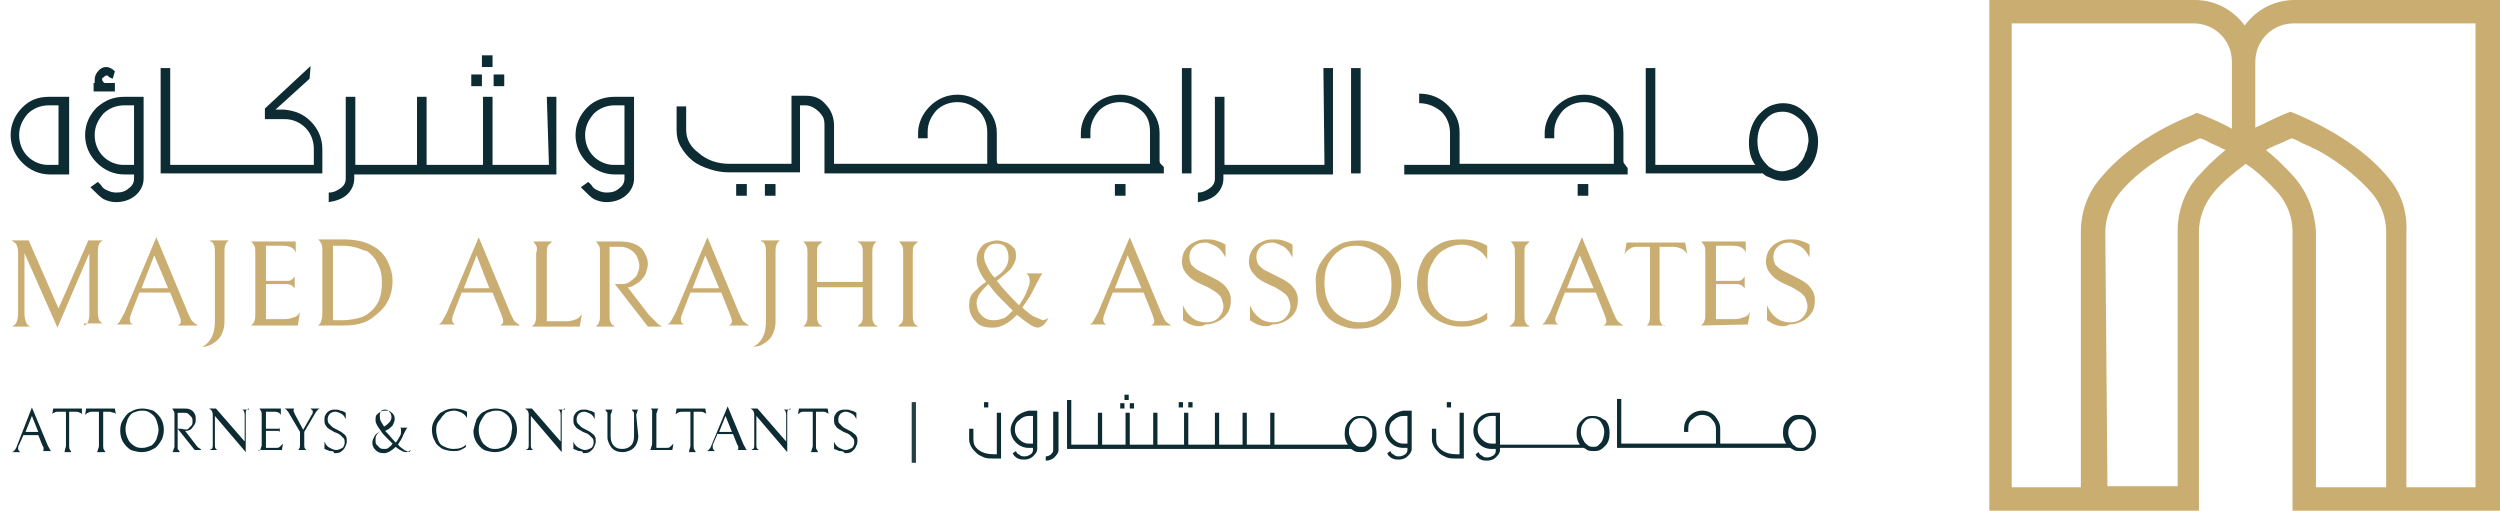 <?xml version="1.0" encoding="utf-8"?>
<!-- Generator: Adobe Illustrator 28.1.0, SVG Export Plug-In . SVG Version: 6.00 Build 0)  -->
<svg version="1.1" id="Layer_1" xmlns="http://www.w3.org/2000/svg" xmlns:xlink="http://www.w3.org/1999/xlink" x="0px" y="0px"
	 viewBox="0 0 235 48" style="enable-background:new 0 0 235 48;" xml:space="preserve">
<style type="text/css">
	.st0{fill:#0D2B32;}
	.st1{opacity:0.9;fill:#0D2B32;enable-background:new    ;}
	.st2{fill:#CAAD71;}
</style>
<g>
	<path class="st0" d="M93.8,42.7h-0.4c-0.5,0-1-0.1-1.4-0.4c-0.4-0.3-0.5-0.6-0.5-1v-1h-0.4v1c0,0.3,0.1,0.5,0.2,0.7
		c0.1,0.2,0.3,0.4,0.5,0.6c0.2,0.2,0.5,0.3,0.7,0.4c0.3,0.1,0.5,0.1,0.8,0.1h0.8v-4.3h-0.4V42.7L93.8,42.7z"/>
	<path class="st0" d="M92.9,37.8h-0.4v0.5h0.4V37.8z"/>
	<path class="st0" d="M95.5,39.2C95.2,39.6,95,40,95,40.4c0,0.5,0.2,0.9,0.5,1.2c0.3,0.3,0.7,0.5,1.2,0.5h0.4v0.2
		c0,0.2-0.1,0.3-0.2,0.4c-0.2,0.1-0.3,0.2-0.6,0.2c-0.1,0-0.3,0-0.4-0.1c-0.1-0.1-0.2-0.1-0.3-0.2l-0.1-0.2l-0.3,0.2l0.1,0.2
		c0.1,0.1,0.3,0.3,0.4,0.3c0.2,0.1,0.4,0.1,0.6,0.1c0.3,0,0.6-0.1,0.8-0.3c0.2-0.2,0.4-0.4,0.4-0.7v-3.6h-0.8
		C96.2,38.7,95.8,38.9,95.5,39.2L95.5,39.2z M97.1,41.7h-0.4c-0.3,0-0.6-0.1-0.9-0.4c-0.3-0.3-0.4-0.6-0.4-0.9
		c0-0.4,0.1-0.7,0.4-0.9c0.3-0.3,0.6-0.4,0.9-0.4h0.4L97.1,41.7L97.1,41.7z"/>
	<path class="st0" d="M99,42.3c0,0.2-0.1,0.3-0.2,0.4c-0.1,0.1-0.3,0.2-0.5,0.2v0.4c0.3,0,0.6-0.1,0.8-0.3c0.2-0.2,0.4-0.4,0.4-0.7
		v-3.6H99V42.3L99,42.3z"/>
	<path class="st0" d="M106.1,37.1h-0.4v0.5h0.4V37.1z"/>
	<path class="st0" d="M106.6,37.9h-0.4v0.5h0.4V37.9z"/>
	<path class="st0" d="M105.7,37.9h-0.4v0.5h0.4V37.9z"/>
	<path class="st0" d="M111.2,37.8h-0.4v0.5h0.4V37.8z"/>
	<path class="st0" d="M112.1,37.8h-0.4v0.5h0.4V37.8z"/>
	<path class="st0" d="M128.5,39.2c-0.2-0.1-0.4-0.1-0.6-0.1c-0.2,0-0.4,0-0.6,0.1c-0.2,0.1-0.3,0.2-0.5,0.4
		c-0.3,0.3-0.4,0.7-0.4,1.2c0,0.4,0.1,0.7,0.3,1h-6.9v-3h-0.4v3h-2.2v-3h-0.4v3h-2.2v-3h-0.4v3h-2.5v-3h-0.4v3h-2.5v-3h-0.4v3h-2.2
		v-3h-0.4v3h-2.2v-3h-0.4v3h-2.5v-4.2h-0.4v4.6H127c0.1,0.1,0.2,0.1,0.3,0.2c0.2,0.1,0.4,0.1,0.6,0.1s0.4,0,0.6-0.1
		c0.2-0.1,0.3-0.2,0.5-0.4c0.3-0.3,0.4-0.7,0.4-1.2c0-0.5-0.1-0.9-0.4-1.2C128.8,39.4,128.7,39.3,128.5,39.2L128.5,39.2z
		 M128.9,41.2c-0.1,0.2-0.1,0.3-0.2,0.4c-0.1,0.1-0.2,0.2-0.3,0.3c-0.1,0.1-0.3,0.1-0.4,0.1c-0.2,0-0.3,0-0.5-0.1l-0.1-0.1
		c-0.2-0.1-0.3-0.3-0.4-0.5c-0.1-0.2-0.2-0.4-0.2-0.7c0-0.4,0.1-0.7,0.3-0.9c0.2-0.3,0.5-0.4,0.8-0.4c0.3,0,0.6,0.1,0.8,0.4
		c0.2,0.3,0.3,0.6,0.3,0.9C129,40.9,129,41.1,128.9,41.2L128.9,41.2z"/>
	<path class="st0" d="M130.7,39.2c-0.3,0.3-0.5,0.7-0.5,1.2c0,0.5,0.2,0.9,0.5,1.2c0.3,0.3,0.7,0.5,1.2,0.5h0.4v0.2
		c0,0.2-0.1,0.3-0.2,0.4c-0.2,0.1-0.3,0.2-0.6,0.2c-0.1,0-0.3,0-0.4-0.1c-0.1-0.1-0.2-0.1-0.3-0.2l-0.1-0.2l-0.3,0.2l0.1,0.2
		c0.1,0.1,0.3,0.3,0.4,0.3c0.2,0.1,0.4,0.1,0.6,0.1c0.3,0,0.6-0.1,0.8-0.3c0.2-0.2,0.4-0.4,0.4-0.7v-3.6h-0.8
		C131.4,38.7,131,38.9,130.7,39.2L130.7,39.2z M132.3,41.7h-0.4c-0.3,0-0.6-0.1-0.9-0.4c-0.3-0.3-0.4-0.6-0.4-0.9
		c0-0.4,0.1-0.7,0.4-0.9c0.3-0.3,0.6-0.4,0.9-0.4h0.4L132.3,41.7L132.3,41.7z"/>
	<path class="st0" d="M137.3,42.7h-0.4c-0.5,0-1-0.1-1.4-0.4c-0.4-0.3-0.5-0.6-0.5-1v-1h-0.4v1c0,0.3,0.1,0.5,0.2,0.7
		c0.1,0.2,0.3,0.4,0.5,0.6c0.2,0.2,0.5,0.3,0.7,0.4c0.3,0.1,0.5,0.1,0.8,0.1h0.8v-4.3h-0.4V42.7L137.3,42.7z"/>
	<path class="st0" d="M136.4,37.8h-0.4v0.5h0.4V37.8z"/>
	<path class="st0" d="M150.3,39.2c-0.2-0.1-0.4-0.1-0.6-0.1c-0.2,0-0.4,0-0.6,0.1c-0.2,0.1-0.3,0.2-0.5,0.4
		c-0.3,0.3-0.4,0.7-0.4,1.2c0,0.4,0.1,0.7,0.3,1H141v-3h-0.8c-0.5,0-0.9,0.2-1.2,0.5c-0.3,0.3-0.5,0.7-0.5,1.2
		c0,0.5,0.2,0.9,0.5,1.2c0.3,0.3,0.7,0.5,1.2,0.5h0.4v0.2c0,0.2-0.1,0.3-0.2,0.4c-0.2,0.1-0.3,0.2-0.6,0.2c-0.1,0-0.3,0-0.4-0.1
		c-0.1-0.1-0.2-0.1-0.3-0.2l-0.1-0.2l-0.3,0.2l0.1,0.2c0.1,0.1,0.3,0.3,0.4,0.3c0.2,0.1,0.4,0.1,0.6,0.1c0.3,0,0.6-0.1,0.8-0.3
		c0.2-0.2,0.4-0.4,0.4-0.7v-0.2h7.9c0.1,0.1,0.2,0.1,0.3,0.2c0.2,0.1,0.4,0.1,0.6,0.1s0.4,0,0.6-0.1c0.2-0.1,0.3-0.2,0.5-0.4
		c0.3-0.3,0.4-0.7,0.4-1.2c0-0.5-0.1-0.9-0.4-1.2C150.6,39.4,150.5,39.2,150.3,39.2L150.3,39.2z M140.6,41.7h-0.4
		c-0.3,0-0.6-0.1-0.9-0.4c-0.3-0.3-0.4-0.6-0.4-0.9c0-0.4,0.1-0.7,0.4-0.9c0.3-0.3,0.6-0.4,0.9-0.4h0.4L140.6,41.7L140.6,41.7z
		 M150.7,41.2c-0.1,0.2-0.1,0.3-0.2,0.4c-0.1,0.1-0.2,0.2-0.3,0.3c-0.1,0.1-0.3,0.1-0.4,0.1c-0.2,0-0.3,0-0.5-0.1l-0.1-0.1
		c-0.2-0.1-0.3-0.3-0.4-0.5c-0.1-0.2-0.2-0.4-0.2-0.7c0-0.4,0.1-0.7,0.3-0.9c0.2-0.3,0.5-0.4,0.8-0.4s0.6,0.1,0.8,0.4
		c0.2,0.3,0.3,0.6,0.3,0.9C150.8,40.9,150.7,41.1,150.7,41.2L150.7,41.2z"/>
	<path class="st0" d="M170.2,39.5c-0.1-0.2-0.3-0.3-0.5-0.4c-0.2-0.1-0.4-0.1-0.6-0.1s-0.4,0-0.6,0.1c-0.2,0.1-0.3,0.2-0.5,0.4
		c-0.3,0.3-0.4,0.7-0.4,1.2c0,0.4,0.1,0.7,0.3,1h-6.1c0,0-0.1,0-0.1,0c0,0,0-0.1,0-0.2v-1.2c0-0.5-0.2-0.8-0.5-1.2
		c-0.3-0.3-0.7-0.5-1.2-0.5s-0.9,0.2-1.2,0.5c-0.3,0.3-0.5,0.7-0.5,1.2v0.3h0.4v-0.3c0-0.4,0.1-0.7,0.4-0.9c0.3-0.3,0.6-0.4,0.9-0.4
		c0.3,0,0.7,0.1,0.9,0.4c0.3,0.3,0.4,0.6,0.4,0.9v1.2c0,0.1,0,0.2,0,0.2h-8.9v-4.2H152v4.6h16.3c0.1,0.1,0.2,0.1,0.3,0.2
		c0.2,0.1,0.4,0.1,0.6,0.1s0.4,0,0.6-0.1c0.2-0.1,0.3-0.2,0.5-0.4c0.3-0.3,0.4-0.7,0.4-1.2S170.5,39.9,170.2,39.5L170.2,39.5z
		 M170.2,41.3c-0.1,0.2-0.1,0.3-0.2,0.4c-0.1,0.1-0.2,0.2-0.3,0.3c-0.1,0.1-0.3,0.1-0.4,0.1c-0.2,0-0.3,0-0.5-0.1l-0.1-0.1
		c-0.2-0.1-0.3-0.3-0.4-0.5c-0.1-0.2-0.2-0.4-0.2-0.7c0-0.4,0.1-0.7,0.3-0.9c0.2-0.3,0.5-0.4,0.8-0.4c0.3,0,0.6,0.1,0.8,0.4
		c0.2,0.3,0.3,0.6,0.3,0.9C170.3,40.9,170.2,41.1,170.2,41.3L170.2,41.3z"/>
	<path class="st0" d="M2.2,40.9l-0.4,0.9c-0.1,0.1-0.1,0.3-0.1,0.4c0,0.1,0.1,0.2,0.2,0.3H1.1c0,0,0.1,0,0.2-0.1
		c0.1-0.1,0.2-0.2,0.3-0.5L3,38.3l1.5,3.6c0.1,0.2,0.2,0.3,0.2,0.4c0.1,0.1,0.1,0.1,0.2,0.1H4c0.1,0,0.1-0.1,0.1-0.2
		c0-0.1,0-0.2-0.1-0.3l-0.4-1H2.2L2.2,40.9z M3.6,40.6l-0.6-1.5l-0.6,1.5H3.6L3.6,40.6z"/>
	<path class="st0" d="M5.1,38.8C5,38.8,4.9,38.9,4.9,39L5,38.4h2.7L7.7,39c0-0.1-0.1-0.2-0.2-0.2c-0.1-0.1-0.3-0.1-0.4-0.1H6.5v3.2
		c0,0.2,0,0.3,0.1,0.4c0,0.1,0.1,0.1,0.1,0.2c0,0,0.1,0,0.1,0H5.9c0,0,0,0,0.1,0s0.1-0.1,0.1-0.2c0-0.1,0.1-0.2,0.1-0.4v-3.2H5.5
		C5.4,38.7,5.2,38.7,5.1,38.8L5.1,38.8z"/>
	<path class="st0" d="M8.3,38.8C8.2,38.8,8.1,38.9,8,39l0.1-0.6h2.7l0.1,0.6c0-0.1-0.1-0.2-0.2-0.2s-0.3-0.1-0.4-0.1H9.7v3.2
		c0,0.2,0,0.3,0.1,0.4c0,0.1,0.1,0.1,0.1,0.2c0,0,0.1,0,0.1,0H9c0,0,0,0,0.1,0c0,0,0.1-0.1,0.1-0.2c0-0.1,0.1-0.2,0.1-0.4v-3.2H8.7
		C8.5,38.7,8.4,38.7,8.3,38.8L8.3,38.8z"/>
	<path class="st0" d="M11.6,39.4c0.2-0.3,0.4-0.6,0.7-0.7c0.3-0.2,0.7-0.3,1.1-0.3c0.3,0,0.7,0.1,1,0.2c0.3,0.2,0.5,0.4,0.7,0.7
		c0.2,0.3,0.3,0.7,0.3,1.1c0,0.4-0.1,0.8-0.3,1.1c-0.2,0.3-0.4,0.6-0.7,0.7c-0.3,0.2-0.7,0.3-1.1,0.3c-0.3,0-0.7-0.1-1-0.2
		c-0.3-0.2-0.5-0.4-0.7-0.7c-0.2-0.3-0.3-0.7-0.3-1.1C11.3,40,11.4,39.7,11.6,39.4z M14.7,39.5c-0.1-0.3-0.3-0.5-0.6-0.7
		c-0.3-0.2-0.5-0.2-0.8-0.2c-0.3,0-0.5,0.1-0.8,0.2c-0.2,0.1-0.4,0.4-0.5,0.6c-0.1,0.3-0.2,0.6-0.2,0.9c0,0.4,0.1,0.7,0.2,0.9
		c0.1,0.3,0.3,0.5,0.6,0.7c0.3,0.2,0.5,0.2,0.8,0.2c0.3,0,0.5-0.1,0.8-0.2c0.2-0.1,0.4-0.4,0.5-0.6c0.1-0.3,0.2-0.6,0.2-0.9
		C14.9,40.1,14.8,39.8,14.7,39.5z"/>
	<path class="st0" d="M17.7,40.3c0.1-0.1,0.2-0.2,0.3-0.3c0.1-0.1,0.1-0.3,0.1-0.4s0-0.3-0.1-0.4c-0.1-0.1-0.2-0.2-0.3-0.3
		c-0.1-0.1-0.3-0.1-0.5-0.1h-0.5v3.2c0,0.2,0,0.3,0.1,0.3c0,0.1,0.1,0.1,0.1,0.2c0,0,0.1,0,0.1,0h-0.9c0,0,0,0,0.1,0
		c0,0,0.1-0.1,0.1-0.2c0-0.1,0.1-0.2,0.1-0.3V39c0-0.2,0-0.3-0.1-0.4c0-0.1-0.1-0.1-0.1-0.2c0,0-0.1,0-0.1,0h1.1
		c0.3,0,0.5,0,0.7,0.1c0.2,0.1,0.3,0.2,0.4,0.4c0.1,0.2,0.1,0.3,0.1,0.5c0,0.2,0,0.3-0.1,0.5c-0.1,0.1-0.2,0.3-0.3,0.4
		c-0.1,0.1-0.3,0.2-0.5,0.2l-0.1,0l1,1.3c0.1,0.1,0.2,0.3,0.3,0.3c0.1,0.1,0.2,0.1,0.2,0.2c0,0,0.1,0,0.1,0h-0.7l-1.6-2h0.3
		C17.5,40.4,17.6,40.4,17.7,40.3L17.7,40.3z"/>
	<path class="st0" d="M23.4,38.4c-0.1,0-0.1,0.1-0.2,0.1c-0.1,0.1-0.1,0.2-0.1,0.4v3.6l-2.9-3.4v2.7c0,0.2,0,0.3,0.1,0.4
		s0.1,0.1,0.2,0.1h-0.8c0.1,0,0.1-0.1,0.2-0.1c0.1-0.1,0.1-0.2,0.1-0.4V39c0-0.1,0-0.2-0.1-0.4c-0.1-0.1-0.2-0.2-0.3-0.2h0.7
		l2.7,3.1V39c0-0.3-0.1-0.5-0.3-0.5H23.4z"/>
	<path class="st0" d="M24.3,42.4C24.3,42.4,24.3,42.4,24.3,42.4c0.1-0.1,0.2-0.1,0.2-0.2c0-0.1,0.1-0.2,0.1-0.4V39
		c0-0.2,0-0.3-0.1-0.4c0-0.1-0.1-0.1-0.1-0.2c0,0-0.1,0-0.1,0h2.1V39c-0.1-0.2-0.3-0.3-0.6-0.3h-0.8v1.6h1c0.1,0,0.1,0,0.2,0
		c0.1,0,0.1-0.1,0.1-0.1c0,0,0,0,0-0.1v0.6c0,0,0,0,0-0.1c0,0-0.1-0.1-0.1-0.1c-0.1,0-0.1,0-0.2,0h-1v1.6h0.9c0.2,0,0.3,0,0.4-0.1
		c0.1-0.1,0.2-0.2,0.3-0.3l-0.1,0.6H24.3L24.3,42.4z"/>
	<path class="st0" d="M30.1,38.4c0,0-0.1,0-0.2,0.1c-0.1,0.1-0.2,0.2-0.3,0.4l-1,1.7v1.2c0,0.2,0,0.3,0.1,0.4
		c0.1,0.1,0.1,0.1,0.1,0.1H28c0,0,0.1,0,0.1-0.1c0.1-0.1,0.1-0.2,0.1-0.4v-1.2l-1-1.7c-0.1-0.2-0.2-0.3-0.3-0.4
		c-0.1-0.1-0.2-0.1-0.2-0.1h1c-0.1,0-0.1,0.1-0.1,0.2c0,0,0,0.1,0,0.1c0,0,0.1,0.1,0.1,0.2l0.8,1.5l0.8-1.4c0.1-0.1,0.1-0.2,0.1-0.3
		c0-0.1,0-0.1-0.1-0.2c0,0-0.1,0-0.1-0.1H30.1L30.1,38.4z"/>
	<path class="st0" d="M31,42.4c-0.2-0.1-0.3-0.1-0.5-0.2v-0.7c0.1,0.3,0.3,0.5,0.5,0.6c0.2,0.1,0.4,0.2,0.6,0.2
		c0.2,0,0.4-0.1,0.6-0.2c0.1-0.1,0.2-0.3,0.2-0.5c0-0.1,0-0.3-0.1-0.4s-0.2-0.2-0.3-0.3c-0.1-0.1-0.3-0.2-0.6-0.3
		c-0.3-0.2-0.6-0.3-0.7-0.5c-0.2-0.2-0.2-0.4-0.2-0.6c0-0.2,0-0.4,0.1-0.5c0.1-0.2,0.2-0.3,0.4-0.4c0.2-0.1,0.3-0.1,0.5-0.1
		c0.2,0,0.3,0,0.5,0.1c0.2,0,0.3,0.1,0.5,0.2v0.6c-0.1-0.2-0.2-0.4-0.4-0.5c-0.2-0.1-0.4-0.2-0.6-0.2c-0.2,0-0.4,0.1-0.5,0.2
		c-0.1,0.1-0.2,0.3-0.2,0.5c0,0.1,0,0.3,0.1,0.4c0.1,0.1,0.2,0.2,0.3,0.3c0.1,0.1,0.3,0.2,0.5,0.3c0.2,0.1,0.4,0.2,0.5,0.3
		c0.1,0.1,0.3,0.2,0.3,0.3c0.1,0.1,0.1,0.3,0.1,0.5c0,0.2-0.1,0.4-0.2,0.6c-0.1,0.2-0.3,0.3-0.4,0.4c-0.2,0.1-0.4,0.1-0.6,0.1
		C31.4,42.4,31.2,42.4,31,42.4L31,42.4z"/>
	<path class="st0" d="M38.2,42.5c-0.1,0-0.2,0-0.4-0.1c-0.2-0.1-0.4-0.2-0.6-0.4c-0.4,0.4-0.8,0.6-1.1,0.6c-0.4,0-0.6-0.1-0.8-0.3
		c-0.2-0.2-0.3-0.4-0.3-0.7c0-0.2,0.1-0.4,0.2-0.6c0.1-0.2,0.3-0.3,0.6-0.5c-0.3-0.4-0.5-0.7-0.5-1c0-0.2,0-0.4,0.1-0.5
		c0.1-0.1,0.2-0.2,0.4-0.3c0.1-0.1,0.3-0.1,0.5-0.1c0.2,0,0.3,0,0.4,0.1c0.1,0.1,0.2,0.1,0.3,0.3c0.1,0.1,0.1,0.3,0.1,0.4
		c0,0.2-0.1,0.4-0.2,0.6c-0.2,0.2-0.4,0.4-0.7,0.5c0.4,0.4,0.7,0.8,1,1.1c0.2-0.2,0.3-0.5,0.4-0.6c0.1-0.2,0.1-0.3,0.1-0.5
		c0-0.1,0-0.3-0.1-0.3h0.7c-0.1,0.1-0.2,0.3-0.4,0.7c-0.1,0.3-0.3,0.6-0.5,0.9c0,0,0.1,0,0.1,0.1c0.2,0.2,0.4,0.3,0.5,0.4
		c0.1,0.1,0.3,0.1,0.4,0.1c0,0,0.1,0,0.2-0.1c0,0.1-0.1,0.1-0.1,0.2C38.4,42.4,38.3,42.4,38.2,42.5L38.2,42.5z M35.4,40.9
		c-0.1,0.1-0.1,0.3-0.1,0.5c0,0.1,0,0.3,0.1,0.4c0.1,0.1,0.2,0.2,0.3,0.3c0.1,0.1,0.3,0.1,0.4,0.1c0.2,0,0.3,0,0.4-0.1
		c0.1-0.1,0.3-0.2,0.4-0.4c-0.2-0.2-0.4-0.4-0.6-0.6c-0.2-0.2-0.4-0.4-0.5-0.6C35.7,40.6,35.5,40.7,35.4,40.9L35.4,40.9z M35.8,38.7
		c-0.1,0.1-0.1,0.3-0.1,0.4c0,0.1,0,0.3,0.1,0.5c0.1,0.2,0.2,0.3,0.3,0.5c0.2-0.1,0.4-0.3,0.5-0.4c0.1-0.1,0.2-0.3,0.2-0.5
		c0-0.2-0.1-0.4-0.2-0.5c-0.1-0.1-0.2-0.2-0.4-0.2C36,38.5,35.8,38.6,35.8,38.7L35.8,38.7z"/>
	<path class="st0" d="M43.3,42.3c-0.2,0.1-0.5,0.1-0.7,0.1c-0.4,0-0.7-0.1-1-0.2c-0.3-0.2-0.6-0.4-0.7-0.7c-0.2-0.3-0.3-0.7-0.3-1.1
		c0-0.4,0.1-0.7,0.3-1c0.2-0.3,0.4-0.6,0.7-0.7c0.3-0.2,0.7-0.3,1.1-0.3c0.4,0,0.8,0.1,1.2,0.3v0.6c-0.1-0.2-0.3-0.4-0.5-0.5
		c-0.2-0.1-0.5-0.2-0.7-0.2c-0.3,0-0.6,0.1-0.8,0.2c-0.2,0.2-0.4,0.4-0.5,0.6C41.1,39.7,41,40,41,40.4c0,0.4,0.1,0.7,0.2,1
		c0.1,0.3,0.3,0.5,0.6,0.6c0.2,0.1,0.5,0.2,0.8,0.2c0.5,0,0.9-0.1,1.2-0.4V42C43.7,42.1,43.5,42.2,43.3,42.3z"/>
	<path class="st0" d="M44.8,39.4c0.2-0.3,0.4-0.6,0.7-0.7c0.3-0.2,0.7-0.3,1.1-0.3c0.3,0,0.7,0.1,1,0.2c0.3,0.2,0.5,0.4,0.7,0.7
		c0.2,0.3,0.3,0.7,0.3,1.1c0,0.4-0.1,0.8-0.3,1.1c-0.2,0.3-0.4,0.6-0.7,0.7c-0.3,0.2-0.7,0.3-1.1,0.3c-0.3,0-0.7-0.1-1-0.2
		c-0.3-0.2-0.5-0.4-0.7-0.7c-0.2-0.3-0.3-0.7-0.3-1.1C44.6,40,44.7,39.7,44.8,39.4z M48,39.5c-0.1-0.3-0.3-0.5-0.6-0.7
		c-0.3-0.2-0.5-0.2-0.8-0.2c-0.3,0-0.5,0.1-0.8,0.2c-0.2,0.1-0.4,0.4-0.5,0.6C45.1,39.7,45,40,45,40.4c0,0.4,0.1,0.7,0.2,0.9
		c0.1,0.3,0.3,0.5,0.6,0.7c0.3,0.2,0.5,0.2,0.8,0.2c0.3,0,0.5-0.1,0.8-0.2c0.2-0.1,0.4-0.4,0.5-0.6c0.1-0.3,0.2-0.6,0.2-0.9
		C48.2,40.1,48.1,39.8,48,39.5z"/>
	<path class="st0" d="M53.1,38.4c-0.1,0-0.1,0.1-0.2,0.1c-0.1,0.1-0.1,0.2-0.1,0.4v3.6l-2.9-3.4v2.7c0,0.2,0,0.3,0.1,0.4
		c0.1,0.1,0.1,0.1,0.2,0.1h-0.8c0.1,0,0.1-0.1,0.2-0.1c0.1-0.1,0.1-0.2,0.1-0.4V39c0-0.1,0-0.2-0.1-0.4c-0.1-0.1-0.2-0.2-0.3-0.2
		h0.7l2.7,3.1V39c0-0.3-0.1-0.5-0.3-0.5H53.1z"/>
	<path class="st0" d="M54.4,42.4c-0.2-0.1-0.3-0.1-0.5-0.2v-0.7c0.1,0.3,0.3,0.5,0.5,0.6c0.2,0.1,0.4,0.2,0.6,0.2
		c0.2,0,0.4-0.1,0.6-0.2c0.1-0.1,0.2-0.3,0.2-0.5c0-0.1,0-0.3-0.1-0.4c-0.1-0.1-0.2-0.2-0.3-0.3c-0.1-0.1-0.3-0.2-0.6-0.3
		c-0.3-0.2-0.6-0.3-0.7-0.5c-0.2-0.2-0.2-0.4-0.2-0.6c0-0.2,0-0.4,0.1-0.5c0.1-0.2,0.2-0.3,0.4-0.4c0.2-0.1,0.3-0.1,0.5-0.1
		c0.2,0,0.3,0,0.5,0.1c0.2,0,0.3,0.1,0.5,0.2v0.6c-0.1-0.2-0.2-0.4-0.4-0.5c-0.2-0.1-0.4-0.2-0.6-0.2c-0.2,0-0.4,0.1-0.5,0.2
		c-0.1,0.1-0.2,0.3-0.2,0.5c0,0.1,0,0.3,0.1,0.4c0.1,0.1,0.2,0.2,0.3,0.3c0.1,0.1,0.3,0.2,0.5,0.3c0.2,0.1,0.4,0.2,0.5,0.3
		c0.1,0.1,0.3,0.2,0.3,0.3c0.1,0.1,0.1,0.3,0.1,0.5c0,0.2-0.1,0.4-0.2,0.6c-0.1,0.2-0.3,0.3-0.4,0.4c-0.2,0.1-0.4,0.1-0.6,0.1
		C54.8,42.4,54.6,42.4,54.4,42.4L54.4,42.4z"/>
	<path class="st0" d="M60,41c0,0.3-0.1,0.6-0.2,0.8c-0.1,0.2-0.3,0.4-0.5,0.5c-0.2,0.1-0.5,0.2-0.7,0.2c-0.5,0-0.8-0.1-1.1-0.4
		c-0.2-0.3-0.4-0.6-0.4-1V39c0-0.2,0-0.3-0.1-0.3c0-0.1-0.1-0.1-0.1-0.2c0,0-0.1,0-0.1,0h0.9c0,0,0,0-0.1,0c0,0-0.1,0.1-0.1,0.2
		c0,0.1-0.1,0.2-0.1,0.3V41c0,0.4,0.1,0.7,0.3,0.9c0.2,0.2,0.4,0.3,0.8,0.3c0.3,0,0.6-0.1,0.8-0.3c0.2-0.2,0.3-0.5,0.3-0.9V39
		c0-0.2,0-0.3-0.1-0.3c0-0.1-0.1-0.1-0.1-0.2c0,0-0.1,0-0.1,0h0.8c0,0,0,0-0.1,0c0,0-0.1,0.1-0.1,0.2c0,0.1-0.1,0.2-0.1,0.3L60,41
		L60,41z"/>
	<path class="st0" d="M61.3,38.6c0-0.1-0.1-0.1-0.1-0.2c0,0-0.1,0-0.1,0H62c0,0,0,0-0.1,0c0,0-0.1,0.1-0.1,0.2
		c0,0.1-0.1,0.2-0.1,0.3v3.2h0.9c0.2,0,0.3,0,0.4-0.1c0.1-0.1,0.2-0.2,0.3-0.3l-0.1,0.6h-2.2c0,0,0,0,0.1,0c0,0,0.1-0.1,0.1-0.2
		c0-0.1,0.1-0.2,0.1-0.4V39C61.3,38.8,61.3,38.7,61.3,38.6L61.3,38.6z"/>
	<path class="st0" d="M63.7,38.8c-0.1,0.1-0.2,0.1-0.2,0.2l0.1-0.6h2.7l0.1,0.6c0-0.1-0.1-0.2-0.2-0.2c-0.1-0.1-0.3-0.1-0.4-0.1
		h-0.6v3.2c0,0.2,0,0.3,0.1,0.4c0,0.1,0.1,0.1,0.1,0.2c0,0,0.1,0,0.1,0h-0.9c0,0,0,0,0.1,0s0.1-0.1,0.1-0.2c0-0.1,0.1-0.2,0.1-0.4
		v-3.2h-0.6C64,38.7,63.9,38.7,63.7,38.8L63.7,38.8z"/>
	<path class="st0" d="M67.4,40.9l-0.4,0.9C67,41.9,67,42,67,42.1c0,0.1,0.1,0.2,0.2,0.3h-0.8c0,0,0.1,0,0.2-0.1
		c0.1-0.1,0.2-0.2,0.3-0.5l1.5-3.6l1.5,3.6c0.1,0.2,0.2,0.3,0.2,0.4c0.1,0.1,0.1,0.1,0.2,0.1h-1c0.1,0,0.1-0.1,0.1-0.2
		c0-0.1,0-0.2-0.1-0.3l-0.4-1H67.4L67.4,40.9z M68.8,40.6l-0.6-1.5l-0.6,1.5H68.8L68.8,40.6z"/>
	<path class="st0" d="M74.3,38.4c-0.1,0-0.1,0.1-0.2,0.1c-0.1,0.1-0.1,0.2-0.1,0.4v3.6l-2.9-3.4v2.7c0,0.2,0,0.3,0.1,0.4
		c0.1,0.1,0.1,0.1,0.2,0.1h-0.8c0.1,0,0.1-0.1,0.2-0.1c0.1-0.1,0.1-0.2,0.1-0.4V39c0-0.1,0-0.2-0.1-0.4c-0.1-0.1-0.2-0.2-0.3-0.2
		h0.7l2.7,3.1V39c0-0.3-0.1-0.5-0.3-0.5H74.3z"/>
	<path class="st0" d="M75.2,38.8c-0.1,0.1-0.2,0.1-0.2,0.2l0.1-0.6h2.7l0.1,0.6c0-0.1-0.1-0.2-0.2-0.2c-0.1-0.1-0.3-0.1-0.4-0.1
		h-0.6v3.2c0,0.2,0,0.3,0.1,0.4c0,0.1,0.1,0.1,0.1,0.2c0,0,0.1,0,0.1,0h-0.9c0,0,0,0,0.1,0c0,0,0.1-0.1,0.1-0.2
		c0-0.1,0.1-0.2,0.1-0.4v-3.2h-0.6C75.4,38.7,75.3,38.7,75.2,38.8L75.2,38.8z"/>
	<path class="st0" d="M78.9,42.4c-0.2-0.1-0.3-0.1-0.5-0.2v-0.7c0.1,0.3,0.3,0.5,0.5,0.6c0.2,0.1,0.4,0.2,0.6,0.2
		c0.2,0,0.4-0.1,0.6-0.2c0.1-0.1,0.2-0.3,0.2-0.5c0-0.1,0-0.3-0.1-0.4c-0.1-0.1-0.2-0.2-0.3-0.3c-0.1-0.1-0.3-0.2-0.6-0.3
		c-0.3-0.2-0.6-0.3-0.7-0.5c-0.2-0.2-0.2-0.4-0.2-0.6c0-0.2,0-0.4,0.1-0.5c0.1-0.2,0.2-0.3,0.4-0.4c0.2-0.1,0.4-0.1,0.6-0.1
		c0.2,0,0.3,0,0.5,0.1c0.2,0,0.3,0.1,0.5,0.2v0.6c-0.1-0.2-0.2-0.4-0.4-0.5c-0.2-0.1-0.4-0.2-0.6-0.2c-0.2,0-0.4,0.1-0.5,0.2
		c-0.1,0.1-0.2,0.3-0.2,0.5c0,0.1,0,0.3,0.1,0.4c0.1,0.1,0.2,0.2,0.3,0.3c0.1,0.1,0.3,0.2,0.5,0.3c0.2,0.1,0.4,0.2,0.5,0.3
		c0.1,0.1,0.3,0.2,0.3,0.3c0.1,0.1,0.1,0.3,0.1,0.5c0,0.2-0.1,0.4-0.2,0.6c-0.1,0.2-0.3,0.3-0.4,0.4c-0.2,0.1-0.4,0.1-0.6,0.1
		C79.3,42.4,79.1,42.4,78.9,42.4L78.9,42.4z"/>
	<path class="st1" d="M86.1,43.5v-5.7h-0.4v5.7H86.1z"/>
	<path class="st2" d="M7.9,30.6c0.1,0,0.2-0.1,0.3-0.2c0.1-0.2,0.2-0.4,0.2-0.8v-5.8l-3,7l-3.1-7v5.7c0,0.4,0.1,0.7,0.2,0.9
		c0.1,0.2,0.3,0.3,0.4,0.3H1.1c0.1,0,0.2-0.1,0.4-0.3c0.1-0.2,0.2-0.5,0.2-0.9v-5.8c0-0.4-0.1-0.6-0.2-0.8c-0.1-0.1-0.3-0.2-0.4-0.3
		h1.6l2.8,6.4l2.8-6.4h1.4c-0.1,0-0.2,0.1-0.3,0.2c-0.1,0.1-0.2,0.4-0.2,0.8v5.8c0,0.4,0.1,0.7,0.2,0.8c0.1,0.1,0.2,0.2,0.3,0.2H7.9
		z"/>
	<path class="st2" d="M13.1,27.5l-0.7,1.8c-0.1,0.3-0.2,0.5-0.2,0.7c0,0.3,0.1,0.4,0.3,0.5h-1.6c0.1,0,0.2-0.1,0.3-0.2
		c0.1-0.2,0.3-0.5,0.5-0.9l3-7.1l3,7.2c0.2,0.4,0.3,0.7,0.5,0.8c0.2,0.2,0.3,0.2,0.4,0.3h-1.9c0.2-0.1,0.3-0.2,0.3-0.4
		c0-0.2-0.1-0.4-0.2-0.7l-0.8-2L13.1,27.5L13.1,27.5z M15.8,27.1L14.5,24l-1.2,3.1H15.8z"/>
	<path class="st2" d="M21.1,30.3c0,0.4-0.1,0.8-0.3,1.2c-0.2,0.4-0.5,0.6-0.8,0.8c-0.3,0.2-0.7,0.3-1,0.3c0.4-0.2,0.7-0.5,0.9-0.9
		c0.2-0.4,0.3-0.9,0.3-1.5v-6.5c0-0.3,0-0.5-0.1-0.7c-0.1-0.2-0.2-0.3-0.3-0.3c-0.1-0.1-0.1-0.1-0.1-0.1h1.8c0,0,0,0-0.1,0.1
		c-0.1,0.1-0.2,0.2-0.2,0.3c-0.1,0.2-0.1,0.4-0.1,0.7L21.1,30.3L21.1,30.3z"/>
	<path class="st2" d="M23.6,30.6c0,0,0,0,0.1-0.1c0.1-0.1,0.2-0.2,0.2-0.3c0.1-0.2,0.1-0.4,0.1-0.8v-5.6c0-0.3,0-0.6-0.1-0.7
		c-0.1-0.2-0.2-0.3-0.2-0.3c-0.1-0.1-0.1-0.1-0.1-0.1h4.2v1.1c-0.1-0.5-0.6-0.7-1.2-0.7H25v3.3h2c0.2,0,0.3,0,0.4-0.1
		c0.1-0.1,0.2-0.1,0.2-0.2c0.1-0.1,0.1-0.1,0.1-0.1v1.1c0,0,0,0-0.1-0.1c-0.1-0.1-0.1-0.1-0.2-0.2c-0.1,0-0.2-0.1-0.4-0.1h-2v3.3
		h1.8c0.3,0,0.6-0.1,0.9-0.2c0.3-0.1,0.4-0.3,0.5-0.5L28,30.6L23.6,30.6L23.6,30.6z"/>
	<path class="st2" d="M32.2,30.6h-2.3c0,0,0,0,0.1-0.1c0.1-0.1,0.2-0.2,0.2-0.4c0.1-0.2,0.1-0.4,0.1-0.8v-5.7c0-0.3,0-0.5-0.1-0.7
		c-0.1-0.2-0.2-0.3-0.2-0.3c-0.1-0.1-0.1-0.1-0.1-0.1h2.3c1.2,0,2.1,0.2,2.8,0.6c0.6,0.3,1.1,0.8,1.4,1.4c0.3,0.6,0.5,1.2,0.5,1.9
		c0,0.8-0.2,1.5-0.5,2c-0.3,0.6-0.8,1-1.3,1.4C34.4,30.4,33.4,30.6,32.2,30.6L32.2,30.6z M33.6,23.3c-0.4-0.1-0.8-0.2-1.4-0.2h-0.9
		v7h0.9c0.6,0,1.1-0.1,1.5-0.2c0.4-0.1,0.8-0.3,1-0.5c0.4-0.3,0.7-0.7,0.9-1.1c0.2-0.5,0.3-1,0.3-1.7c0-0.7-0.1-1.3-0.4-1.8
		c-0.2-0.5-0.6-0.9-1-1.2C34.3,23.6,33.9,23.4,33.6,23.3L33.6,23.3z"/>
	<path class="st2" d="M43.4,27.5l-0.7,1.8c-0.1,0.3-0.2,0.5-0.2,0.7c0,0.3,0.1,0.4,0.3,0.5h-1.6c0.1,0,0.2-0.1,0.3-0.2
		c0.1-0.2,0.3-0.5,0.5-0.9l3-7.1l3,7.2c0.2,0.4,0.3,0.7,0.5,0.8c0.2,0.2,0.3,0.2,0.4,0.3h-1.9c0.2-0.1,0.3-0.2,0.3-0.4
		c0-0.2-0.1-0.4-0.2-0.7l-0.8-2L43.4,27.5L43.4,27.5z M46,27.1L44.8,24l-1.2,3.1H46z"/>
	<path class="st2" d="M50.4,23.1c-0.1-0.2-0.2-0.3-0.2-0.3c-0.1-0.1-0.1-0.1-0.1-0.1h1.8c0,0,0,0-0.1,0.1c-0.1,0.1-0.2,0.2-0.3,0.3
		c-0.1,0.2-0.1,0.4-0.1,0.7v6.4h1.9c0.3,0,0.6-0.1,0.9-0.2c0.2-0.1,0.4-0.3,0.5-0.5l-0.2,1.2H50c0,0,0,0,0.1-0.1
		c0.1-0.1,0.2-0.2,0.2-0.3c0.1-0.2,0.1-0.4,0.1-0.8v-5.7C50.5,23.5,50.5,23.2,50.4,23.1L50.4,23.1z"/>
	<path class="st2" d="M59.3,26.4c0.3-0.2,0.5-0.4,0.6-0.6c0.1-0.3,0.2-0.5,0.2-0.8c0-0.3-0.1-0.6-0.2-0.8c-0.1-0.3-0.3-0.5-0.6-0.7
		c-0.3-0.2-0.6-0.3-1-0.3h-1v6.4c0,0.3,0,0.5,0.1,0.7c0.1,0.2,0.2,0.3,0.3,0.3c0.1,0.1,0.1,0.1,0.1,0.1h-1.8c0,0,0,0,0.1-0.1
		c0.1-0.1,0.2-0.2,0.2-0.3c0.1-0.2,0.1-0.4,0.1-0.7v-5.8c0-0.3,0-0.6-0.1-0.7c-0.1-0.2-0.2-0.3-0.2-0.3c-0.1-0.1-0.1-0.1-0.1-0.1
		h2.3c0.6,0,1.1,0.1,1.5,0.3c0.4,0.2,0.7,0.5,0.8,0.8c0.2,0.3,0.3,0.7,0.3,1c0,0.3-0.1,0.6-0.2,0.9c-0.1,0.3-0.4,0.6-0.6,0.8
		c-0.3,0.2-0.6,0.4-0.9,0.5l-0.2,0l2,2.6c0.3,0.3,0.5,0.5,0.7,0.7c0.2,0.2,0.3,0.3,0.4,0.3c0.1,0.1,0.1,0.1,0.1,0.1h-1.3l-3.1-4h0.7
		C58.8,26.7,59.1,26.6,59.3,26.4L59.3,26.4z"/>
	<path class="st2" d="M64.9,27.5l-0.7,1.8c-0.1,0.3-0.2,0.5-0.2,0.7c0,0.3,0.1,0.4,0.3,0.5h-1.6c0.1,0,0.2-0.1,0.3-0.2
		c0.1-0.2,0.3-0.5,0.5-0.9l3-7.1l3,7.2c0.2,0.4,0.3,0.7,0.5,0.8c0.2,0.2,0.3,0.2,0.4,0.3h-1.9c0.2-0.1,0.3-0.2,0.3-0.4
		c0-0.2-0.1-0.4-0.2-0.7l-0.8-2L64.9,27.5L64.9,27.5z M67.6,27.1L66.3,24l-1.2,3.1H67.6z"/>
	<path class="st2" d="M72.9,30.3c0,0.4-0.1,0.8-0.3,1.2c-0.2,0.4-0.5,0.6-0.8,0.8c-0.3,0.2-0.7,0.3-1,0.3c0.4-0.2,0.7-0.5,0.9-0.9
		c0.2-0.4,0.3-0.9,0.3-1.5v-6.5c0-0.3,0-0.5-0.1-0.7c-0.1-0.2-0.2-0.3-0.3-0.3c-0.1-0.1-0.1-0.1-0.1-0.1h1.8c0,0,0,0-0.1,0.1
		c-0.1,0.1-0.2,0.2-0.2,0.3c-0.1,0.2-0.1,0.4-0.1,0.7L72.9,30.3L72.9,30.3z"/>
	<path class="st2" d="M80.7,30.6c0.1-0.1,0.2-0.2,0.3-0.3c0.1-0.2,0.1-0.4,0.1-0.7v-2.6h-4.3v2.6c0,0.3,0,0.5,0.1,0.7
		c0.1,0.2,0.2,0.3,0.3,0.3c0.1,0.1,0.1,0.1,0.1,0.1h-1.8c0,0,0,0,0.1-0.1c0.1-0.1,0.2-0.2,0.2-0.3c0.1-0.2,0.1-0.4,0.1-0.7v-5.8
		c0-0.3,0-0.5-0.1-0.7c-0.1-0.2-0.2-0.3-0.2-0.3c-0.1-0.1-0.1-0.1-0.1-0.1h1.8c0,0,0,0-0.1,0.1c-0.1,0.1-0.2,0.2-0.3,0.3
		c-0.1,0.2-0.1,0.4-0.1,0.7v2.7h4.3v-2.7c0-0.3,0-0.5-0.1-0.7c-0.1-0.2-0.2-0.3-0.3-0.3c-0.1-0.1-0.1-0.1-0.1-0.1h1.8
		c0,0,0,0-0.1,0.1c-0.1,0.1-0.2,0.2-0.2,0.3c-0.1,0.2-0.1,0.4-0.1,0.7v5.8c0,0.3,0,0.5,0.1,0.7c0.1,0.2,0.2,0.3,0.3,0.3
		c0.1,0.1,0.1,0.1,0.1,0.1h-1.8C80.6,30.6,80.6,30.6,80.7,30.6L80.7,30.6z"/>
	<path class="st2" d="M84.5,30.6c0.1-0.1,0.2-0.2,0.3-0.3c0.1-0.2,0.1-0.4,0.1-0.7v-5.8c0-0.3,0-0.5-0.1-0.7
		c-0.1-0.2-0.2-0.3-0.2-0.3c-0.1-0.1-0.1-0.1-0.1-0.1h1.8c0,0,0,0-0.1,0.1c-0.1,0.1-0.2,0.2-0.3,0.3c-0.1,0.2-0.1,0.4-0.1,0.7v5.8
		c0,0.3,0,0.5,0.1,0.7c0.1,0.2,0.2,0.3,0.3,0.3c0.1,0.1,0.1,0.1,0.1,0.1h-1.8C84.4,30.6,84.4,30.6,84.5,30.6L84.5,30.6z"/>
	<path class="st2" d="M97.6,30.8c-0.2,0-0.5-0.1-0.8-0.3c-0.3-0.2-0.7-0.5-1.2-0.9c-0.8,0.8-1.5,1.2-2.3,1.2s-1.3-0.2-1.6-0.6
		c-0.4-0.4-0.6-0.9-0.6-1.5c0-0.5,0.1-0.9,0.4-1.2c0.3-0.3,0.7-0.7,1.2-1c-0.6-0.8-0.9-1.5-0.9-2.1c0-0.4,0.1-0.7,0.3-1
		c0.2-0.3,0.4-0.5,0.7-0.6c0.3-0.1,0.6-0.2,0.9-0.2c0.3,0,0.6,0.1,0.9,0.2c0.3,0.1,0.5,0.3,0.7,0.5c0.2,0.2,0.2,0.5,0.2,0.8
		c0,0.4-0.2,0.8-0.5,1.2c-0.3,0.3-0.8,0.7-1.3,1.1c0.7,0.9,1.4,1.6,2.1,2.3c0.3-0.5,0.6-0.9,0.7-1.3c0.2-0.4,0.3-0.7,0.3-1
		c0-0.3-0.1-0.5-0.3-0.7H98c-0.2,0.2-0.4,0.7-0.8,1.4c-0.2,0.5-0.6,1.1-1.1,1.8c0,0,0.1,0.1,0.2,0.2c0.4,0.3,0.7,0.6,1,0.7
		s0.6,0.3,0.8,0.3c0.1,0,0.2-0.1,0.4-0.2c0,0.1-0.1,0.3-0.2,0.4C98.1,30.6,97.9,30.7,97.6,30.8L97.6,30.8z M92.1,27.6
		c-0.2,0.3-0.3,0.6-0.3,0.9c0,0.3,0.1,0.6,0.2,0.8c0.2,0.3,0.4,0.5,0.6,0.6c0.3,0.2,0.6,0.2,0.9,0.2c0.3,0,0.6-0.1,0.9-0.2
		c0.2-0.1,0.5-0.4,0.8-0.7c-0.4-0.4-0.8-0.8-1.2-1.2c-0.4-0.4-0.8-0.9-1.1-1.3C92.6,27,92.3,27.3,92.1,27.6L92.1,27.6z M92.8,23.3
		c-0.2,0.2-0.3,0.5-0.3,0.8c0,0.3,0.1,0.6,0.3,1c0.2,0.4,0.4,0.7,0.7,1c0.5-0.3,0.8-0.6,1-0.9c0.2-0.3,0.3-0.6,0.3-1
		c0-0.4-0.1-0.7-0.3-1c-0.2-0.2-0.5-0.3-0.8-0.3C93.3,22.9,93,23,92.8,23.3L92.8,23.3z"/>
	<path class="st2" d="M104.6,27.5l-0.7,1.8c-0.1,0.3-0.2,0.5-0.2,0.7c0,0.3,0.1,0.4,0.3,0.5h-1.6c0.1,0,0.2-0.1,0.3-0.2
		c0.1-0.2,0.3-0.5,0.5-0.9l3-7.1l3,7.2c0.2,0.4,0.3,0.7,0.5,0.8c0.2,0.2,0.3,0.2,0.4,0.3h-1.9c0.2-0.1,0.3-0.2,0.3-0.4
		c0-0.2-0.1-0.4-0.2-0.7l-0.8-2L104.6,27.5L104.6,27.5z M107.3,27.1L106,24l-1.2,3.1H107.3z"/>
	<path class="st2" d="M112.2,30.6c-0.4-0.1-0.7-0.3-1-0.5v-1.4c0.2,0.5,0.5,0.9,0.9,1.2c0.4,0.3,0.8,0.4,1.3,0.4
		c0.4,0,0.8-0.1,1.1-0.4c0.3-0.3,0.5-0.7,0.5-1.1c0-0.3-0.1-0.5-0.2-0.8c-0.1-0.2-0.3-0.4-0.6-0.6c-0.3-0.2-0.6-0.4-1.1-0.6
		c-0.7-0.3-1.2-0.6-1.5-1c-0.3-0.3-0.5-0.7-0.5-1.2c0-0.4,0.1-0.8,0.3-1.1c0.2-0.3,0.5-0.6,0.8-0.7c0.3-0.2,0.7-0.3,1.1-0.3
		c0.3,0,0.7,0,1,0.1c0.3,0.1,0.6,0.2,0.9,0.4v1.2c-0.2-0.4-0.5-0.8-0.8-1c-0.4-0.2-0.8-0.4-1.1-0.4c-0.4,0-0.8,0.1-1.1,0.4
		c-0.3,0.3-0.4,0.6-0.4,1c0,0.3,0.1,0.5,0.2,0.7c0.2,0.2,0.4,0.4,0.6,0.5c0.2,0.1,0.6,0.3,1,0.5c0.4,0.2,0.8,0.4,1.1,0.6
		c0.3,0.2,0.5,0.4,0.7,0.7c0.2,0.3,0.3,0.6,0.3,1c0,0.5-0.1,0.9-0.3,1.2c-0.2,0.3-0.5,0.6-0.9,0.8c-0.4,0.2-0.8,0.3-1.2,0.3
		C113,30.7,112.6,30.7,112.2,30.6L112.2,30.6z"/>
	<path class="st2" d="M118.5,30.6c-0.4-0.1-0.7-0.3-1-0.5v-1.4c0.2,0.5,0.5,0.9,0.9,1.2c0.4,0.3,0.8,0.4,1.3,0.4
		c0.4,0,0.8-0.1,1.1-0.4c0.3-0.3,0.5-0.7,0.5-1.1c0-0.3-0.1-0.5-0.2-0.8c-0.1-0.2-0.3-0.4-0.6-0.6c-0.3-0.2-0.6-0.4-1.1-0.6
		c-0.7-0.3-1.2-0.6-1.5-1c-0.3-0.3-0.5-0.7-0.5-1.2c0-0.4,0.1-0.8,0.3-1.1c0.2-0.3,0.5-0.6,0.8-0.7c0.3-0.2,0.7-0.3,1.1-0.3
		c0.3,0,0.7,0,1,0.1c0.3,0.1,0.6,0.2,0.9,0.4v1.2c-0.2-0.4-0.5-0.8-0.8-1c-0.4-0.2-0.8-0.4-1.1-0.4c-0.4,0-0.8,0.1-1.1,0.4
		c-0.3,0.3-0.4,0.6-0.4,1c0,0.3,0.1,0.5,0.2,0.7c0.2,0.2,0.4,0.4,0.6,0.5c0.2,0.1,0.6,0.3,1,0.5c0.4,0.2,0.8,0.4,1.1,0.6
		c0.3,0.2,0.5,0.4,0.7,0.7c0.2,0.3,0.3,0.6,0.3,1c0,0.5-0.1,0.9-0.3,1.2c-0.2,0.3-0.5,0.6-0.9,0.8c-0.4,0.2-0.8,0.3-1.2,0.3
		C119.3,30.7,118.9,30.7,118.5,30.6L118.5,30.6z"/>
	<path class="st2" d="M124.2,24.6c0.4-0.6,0.8-1.1,1.5-1.5c0.6-0.4,1.4-0.5,2.2-0.5c0.7,0,1.3,0.2,1.9,0.5c0.6,0.3,1.1,0.8,1.4,1.4
		c0.4,0.6,0.5,1.3,0.5,2.2c0,0.8-0.2,1.5-0.5,2.2c-0.4,0.6-0.8,1.1-1.5,1.5c-0.6,0.4-1.4,0.5-2.2,0.5c-0.7,0-1.3-0.2-1.9-0.5
		s-1.1-0.8-1.4-1.4c-0.4-0.6-0.5-1.3-0.5-2.2C123.6,25.9,123.8,25.2,124.2,24.6z M130.4,24.9c-0.3-0.6-0.7-1-1.2-1.3
		c-0.5-0.3-1.1-0.5-1.7-0.5c-0.6,0-1.1,0.1-1.5,0.4c-0.5,0.3-0.8,0.7-1.1,1.2c-0.3,0.5-0.4,1.2-0.4,1.9c0,0.7,0.1,1.3,0.4,1.9
		c0.3,0.6,0.7,1,1.2,1.3c0.5,0.3,1.1,0.5,1.7,0.5c0.6,0,1.1-0.1,1.5-0.4c0.5-0.3,0.8-0.7,1.1-1.2c0.3-0.5,0.4-1.2,0.4-1.9
		S130.7,25.4,130.4,24.9z"/>
	<path class="st2" d="M138.7,30.5c-0.5,0.2-0.9,0.2-1.4,0.2c-0.7,0-1.4-0.2-2-0.5c-0.6-0.3-1.1-0.8-1.5-1.4
		c-0.4-0.6-0.6-1.3-0.6-2.2c0-0.8,0.2-1.5,0.5-2.1c0.3-0.6,0.8-1.1,1.5-1.5c0.6-0.4,1.4-0.5,2.2-0.5c0.9,0,1.7,0.2,2.4,0.6v1.3
		c-0.2-0.4-0.6-0.8-1-1c-0.5-0.3-0.9-0.4-1.4-0.4c-0.6,0-1.2,0.2-1.7,0.5c-0.5,0.3-0.8,0.7-1.1,1.3c-0.3,0.5-0.4,1.1-0.4,1.8
		c0,0.7,0.1,1.4,0.4,1.9c0.3,0.6,0.7,1,1.2,1.3c0.5,0.3,1,0.4,1.6,0.4c1,0,1.8-0.3,2.4-0.8v0.6C139.6,30.2,139.2,30.4,138.7,30.5
		L138.7,30.5z"/>
	<path class="st2" d="M142,30.6c0.1-0.1,0.2-0.2,0.3-0.3c0.1-0.2,0.1-0.4,0.1-0.7v-5.8c0-0.3,0-0.5-0.1-0.7
		c-0.1-0.2-0.2-0.3-0.2-0.3c-0.1-0.1-0.1-0.1-0.1-0.1h1.8c0,0,0,0-0.1,0.1c-0.1,0.1-0.2,0.2-0.3,0.3c-0.1,0.2-0.1,0.4-0.1,0.7v5.8
		c0,0.3,0,0.5,0.1,0.7c0.1,0.2,0.2,0.3,0.3,0.3c0.1,0.1,0.1,0.1,0.1,0.1h-1.8C141.8,30.6,141.9,30.6,142,30.6L142,30.6z"/>
	<path class="st2" d="M147.1,27.5l-0.7,1.8c-0.1,0.3-0.2,0.5-0.2,0.7c0,0.3,0.1,0.4,0.3,0.5h-1.6c0.1,0,0.2-0.1,0.3-0.2
		c0.1-0.2,0.3-0.5,0.5-0.9l3-7.1l3,7.2c0.2,0.4,0.3,0.7,0.5,0.8c0.2,0.2,0.3,0.2,0.4,0.3h-1.9c0.2-0.1,0.3-0.2,0.3-0.4
		c0-0.2-0.1-0.4-0.2-0.7l-0.8-2L147.1,27.5L147.1,27.5z M149.8,27.1l-1.3-3.1l-1.2,3.1H149.8z"/>
	<path class="st2" d="M153.2,23.4c-0.2,0.1-0.4,0.3-0.5,0.5l0.2-1.1h5.5l0.2,1.1c-0.1-0.2-0.3-0.4-0.5-0.5c-0.2-0.1-0.5-0.2-0.8-0.2
		H156v6.4c0,0.3,0,0.5,0.1,0.7c0.1,0.2,0.2,0.3,0.3,0.3c0.1,0.1,0.1,0.1,0.1,0h-1.8c0,0,0,0,0.1,0c0.1-0.1,0.2-0.2,0.2-0.3
		c0.1-0.2,0.1-0.4,0.1-0.7v-6.4H154C153.7,23.2,153.4,23.2,153.2,23.4L153.2,23.4z"/>
	<path class="st2" d="M159.9,30.6c0,0,0,0,0.1-0.1c0.1-0.1,0.2-0.2,0.2-0.3c0.1-0.2,0.1-0.4,0.1-0.8v-5.6c0-0.3,0-0.6-0.1-0.7
		c-0.1-0.2-0.2-0.3-0.2-0.3c-0.1-0.1-0.1-0.1-0.1-0.1h4.2v1.1c-0.1-0.5-0.6-0.7-1.2-0.7h-1.6v3.3h2c0.2,0,0.3,0,0.4-0.1
		c0.1-0.1,0.2-0.1,0.2-0.2c0.1-0.1,0.1-0.1,0.1-0.1v1.1c0,0,0,0-0.1-0.1c-0.1-0.1-0.1-0.1-0.2-0.2c-0.1,0-0.2-0.1-0.4-0.1h-2v3.3
		h1.8c0.3,0,0.6-0.1,0.9-0.2c0.3-0.1,0.4-0.3,0.5-0.5l-0.2,1.2L159.9,30.6L159.9,30.6z"/>
	<path class="st2" d="M167.1,30.6c-0.4-0.1-0.7-0.3-1-0.5v-1.4c0.2,0.5,0.5,0.9,0.9,1.2c0.4,0.3,0.8,0.4,1.3,0.4
		c0.4,0,0.8-0.1,1.1-0.4c0.3-0.3,0.5-0.7,0.5-1.1c0-0.3-0.1-0.5-0.2-0.8c-0.1-0.2-0.3-0.4-0.6-0.6s-0.6-0.4-1.1-0.6
		c-0.7-0.3-1.2-0.6-1.5-1c-0.3-0.3-0.5-0.7-0.5-1.2c0-0.4,0.1-0.8,0.3-1.1c0.2-0.3,0.5-0.6,0.8-0.7c0.3-0.2,0.7-0.3,1.1-0.3
		c0.3,0,0.7,0,1,0.1c0.3,0.1,0.6,0.2,0.9,0.4v1.2c-0.2-0.4-0.5-0.8-0.8-1c-0.4-0.2-0.8-0.4-1.1-0.4c-0.4,0-0.8,0.1-1.1,0.4
		c-0.3,0.3-0.4,0.6-0.4,1c0,0.3,0.1,0.5,0.2,0.7c0.2,0.2,0.4,0.4,0.6,0.5c0.2,0.1,0.6,0.3,1,0.5c0.4,0.2,0.8,0.4,1.1,0.6
		c0.3,0.2,0.5,0.4,0.7,0.7c0.2,0.3,0.3,0.6,0.3,1c0,0.5-0.1,0.9-0.3,1.2c-0.2,0.3-0.5,0.6-0.9,0.8c-0.4,0.2-0.8,0.3-1.2,0.3
		C167.9,30.7,167.5,30.7,167.1,30.6L167.1,30.6z"/>
	<path class="st0" d="M2.1,10.1C1.4,10.8,1,11.7,1,12.7s0.4,1.9,1.1,2.6c0.7,0.7,1.6,1.1,2.6,1.1h1.8V9.1H4.6
		C3.6,9.1,2.8,9.4,2.1,10.1z M5.5,15.5h-1c-0.7,0-1.4-0.3-1.9-0.8c-0.5-0.5-0.8-1.2-0.8-2c0-0.8,0.3-1.4,0.8-2
		c0.5-0.5,1.2-0.8,2-0.8h0.9V15.5z"/>
	<path class="st0" d="M10.8,7.8H9.9c-0.1,0-0.1,0-0.2-0.1C9.7,7.6,9.6,7.6,9.6,7.5c0-0.1,0-0.2,0.1-0.2C9.8,7.2,9.9,7.1,10,7.1
		c0.1,0,0.2,0,0.2,0.1c0,0,0.1,0.1,0.4,0.2l0.2-0.7c-0.3-0.3-0.6-0.4-0.8-0.4c-0.3,0-0.5,0.1-0.7,0.3C9,6.9,8.9,7.2,8.9,7.5
		c0,0.2,0,0.3,0,0.3H8.8v0.8h2L10.8,7.8L10.8,7.8z"/>
	<path class="st0" d="M9.1,10.1c-0.7,0.7-1.1,1.6-1.1,2.6s0.4,1.9,1.1,2.6c0.7,0.7,1.6,1.1,2.6,1.1h0.9v0.4c0,0.4-0.2,0.7-0.5,0.9
		c-0.3,0.3-0.7,0.4-1.2,0.4c-0.3,0-0.6-0.1-0.8-0.2c-0.3-0.1-0.5-0.3-0.6-0.5l-0.3-0.3l-0.7,0.5l0.3,0.3c0.3,0.3,0.6,0.6,0.9,0.8
		c0.4,0.2,0.8,0.3,1.2,0.3c0.7,0,1.3-0.2,1.8-0.6c0.5-0.4,0.8-1,0.8-1.6V9.1h-1.8C10.7,9.1,9.9,9.4,9.1,10.1L9.1,10.1z M12.6,15.5
		h-1c-0.7,0-1.4-0.3-1.9-0.8c-0.5-0.5-0.8-1.2-0.8-2c0-0.8,0.3-1.4,0.8-2c0.5-0.5,1.2-0.8,2-0.8h0.9V15.5z"/>
	<path class="st0" d="M26.7,10.3h-0.8l3.2-2.9l0.1-1.2l-4.3,4v1h1.9c0.7,0,1.4,0.3,1.9,0.8c0.5,0.5,0.8,1.2,0.8,2v1.5H16V6.4h-0.9
		v9.9h15.2V14c0-1-0.4-1.9-1.1-2.6C28.5,10.7,27.7,10.4,26.7,10.3z"/>
	<path class="st0" d="M51.6,15.5h-5.3V9.1h-0.9v6.4h-5.3V9.1h-0.9v6.4h-5.8V9.1h-0.9v7.7c0,0.4-0.2,0.7-0.5,0.9
		c-0.3,0.2-0.6,0.4-1.1,0.4V19c0.7-0.1,1.2-0.3,1.6-0.6c0.5-0.4,0.8-1,0.8-1.6v-0.4h19V9.1h-0.9L51.6,15.5L51.6,15.5z"/>
	<path class="st0" d="M47.4,7h-1v1.1h1V7z"/>
	<path class="st0" d="M46.3,5.2h-1v1.1h1V5.2z"/>
	<path class="st0" d="M45.3,7h-1v1.1h1V7z"/>
	<path class="st0" d="M55.2,10.1c-0.7,0.7-1.1,1.6-1.1,2.6s0.4,1.9,1.1,2.6c0.7,0.7,1.6,1.1,2.6,1.1h0.9v0.4c0,0.4-0.2,0.7-0.5,0.9
		c-0.3,0.3-0.7,0.4-1.2,0.4c-0.3,0-0.6-0.1-0.8-0.2c-0.3-0.1-0.5-0.3-0.6-0.5l-0.3-0.3l-0.7,0.5l0.3,0.3c0.3,0.3,0.6,0.6,0.9,0.8
		c0.4,0.2,0.8,0.3,1.2,0.3c0.7,0,1.3-0.2,1.8-0.6c0.5-0.4,0.8-1,0.8-1.6V9.1h-1.8C56.8,9.1,55.9,9.4,55.2,10.1L55.2,10.1z
		 M58.7,15.5h-1c-0.7,0-1.4-0.3-1.9-0.8c-0.5-0.5-0.8-1.2-0.8-2c0-0.8,0.3-1.4,0.8-2c0.5-0.5,1.2-0.8,2-0.8h0.9V15.5z"/>
	<path class="st0" d="M72.9,17.3h-1v1.1h1V17.3z"/>
	<path class="st0" d="M70.2,17.3h-1v1.1h1V17.3z"/>
	<path class="st0" d="M109.1,15.4c-0.1-0.1-0.1-0.2-0.1-0.3v-2.6c0-1-0.4-1.8-1.1-2.5c-0.7-0.7-1.6-1.1-2.6-1.1
		c-1,0-1.9,0.4-2.6,1.1c-0.7,0.7-1.1,1.6-1.1,2.5V13h0.9v-0.6c0-0.8,0.3-1.4,0.8-2c0.5-0.5,1.2-0.8,2-0.8c0.8,0,1.4,0.3,2,0.8
		c0.6,0.5,0.8,1.2,0.8,2v2.6c0,0.2,0,0.3,0,0.4H94c-0.1,0-0.1,0-0.2,0c-0.1-0.1-0.1-0.2-0.1-0.3v-2.6c0-1-0.4-1.8-1.1-2.5
		c-0.7-0.7-1.6-1.1-2.6-1.1c-1,0-1.9,0.4-2.6,1.1c-0.7,0.7-1.1,1.6-1.1,2.5V13h0.9v-0.6c0-0.8,0.3-1.4,0.8-2c0.5-0.5,1.2-0.8,2-0.8
		s1.4,0.3,2,0.8c0.5,0.5,0.8,1.2,0.8,2v2.6c0,0.2,0,0.3,0,0.4H78.4v-3.6c0-0.8-0.3-1.5-0.8-2c-0.5-0.6-1.1-0.8-1.9-0.8h-1.3v6.4
		h-5.8c-1.1,0-2.1-0.3-2.9-1c-0.8-0.6-1.2-1.3-1.2-2.2v-2.2h-0.9v2.2c0,0.6,0.1,1.1,0.4,1.6c0.3,0.5,0.6,0.9,1.1,1.3
		c0.5,0.4,1,0.6,1.6,0.8c0.6,0.2,1.2,0.3,1.8,0.3h6.7V9.9h0.5c0.3,0,0.6,0.1,0.9,0.3c0.3,0.2,0.5,0.4,0.7,0.7c0.2,0.3,0.2,0.6,0.2,1
		v4.4h31.9v-0.6L109.1,15.4L109.1,15.4L109.1,15.4z"/>
	<path class="st0" d="M105.8,17.3h-1v1.1h1V17.3z"/>
	<path class="st0" d="M112,6.4h-0.9v9.9h0.9V6.4z"/>
	<path class="st0" d="M124.5,15.5h-9.4V9.1h-0.9v7.7c0,0.4-0.2,0.7-0.5,0.9c-0.3,0.2-0.6,0.4-1.1,0.4V19c0.7-0.1,1.2-0.3,1.6-0.6
		c0.5-0.4,0.8-1,0.8-1.6v-0.4h10.3V6.4h-0.9L124.5,15.5L124.5,15.5z"/>
	<path class="st0" d="M127.9,6.4h-0.9v9.9h0.9V6.4z"/>
	<path class="st0" d="M152.7,15.4c-0.1-0.1-0.1-0.2-0.1-0.3v-2.6c0-1-0.4-1.8-1.1-2.5c-0.7-0.7-1.6-1.1-2.6-1.1
		c-1,0-1.9,0.4-2.6,1.1c-0.7,0.7-1.1,1.6-1.1,2.5V13h0.9v-0.6c0-0.8,0.3-1.4,0.8-2c0.5-0.5,1.2-0.8,2-0.8s1.4,0.3,2,0.8
		c0.5,0.5,0.8,1.2,0.8,2v2.6c0,0.2,0,0.3,0,0.4h-14.5v-3c0-1-0.4-1.8-1.1-2.5c-0.7-0.7-1.6-1.1-2.7-1.1v0.9c0.8,0,1.5,0.3,2.1,0.8
		c0.5,0.5,0.8,1.2,0.8,2v3h-4.3v0.9H153v-0.6L152.7,15.4L152.7,15.4L152.7,15.4z"/>
	<path class="st0" d="M149.3,17.3h-1v1.1h1V17.3z"/>
	<path class="st0" d="M169.9,10.8c-0.3-0.3-0.6-0.6-1-0.8c-0.4-0.2-0.8-0.3-1.3-0.3c-0.4,0-0.9,0.1-1.3,0.3c-0.4,0.2-0.7,0.5-1,0.8
		c-0.6,0.7-0.9,1.6-0.9,2.6c0,0.9,0.2,1.6,0.6,2.1h-9.4V6.4h-0.9v9.9h11c0.2,0.2,0.4,0.3,0.7,0.4c0.4,0.2,0.8,0.3,1.3,0.3
		c0.4,0,0.9-0.1,1.3-0.3c0.4-0.2,0.7-0.5,1-0.8c0.6-0.7,0.9-1.6,0.9-2.6S170.5,11.5,169.9,10.8L169.9,10.8z M169.7,14.4
		c-0.1,0.4-0.3,0.7-0.5,0.9c-0.2,0.3-0.5,0.5-0.8,0.6c-0.3,0.1-0.6,0.2-0.9,0.2c-0.3,0-0.7-0.1-1-0.3l-0.2-0.1
		c-0.3-0.3-0.6-0.6-0.8-1c-0.2-0.4-0.3-0.9-0.3-1.4c0-0.8,0.2-1.5,0.7-2c0.5-0.6,1-0.8,1.7-0.8c0.6,0,1.2,0.3,1.7,0.8
		c0.5,0.6,0.7,1.2,0.7,2C169.9,13.7,169.9,14.1,169.7,14.4L169.7,14.4z"/>
</g>
<path class="st2" d="M215.7,0c-1.9,0-3.6,0.9-4.7,2.4c-1.1-1.5-2.8-2.4-4.7-2.4H187v48h19.7V21.8c0-1.3,0.5-2.6,1.3-3.6
	c0.8-1,1.9-1.9,3.1-2.8c1.2,0.8,2.2,1.8,3.1,2.8c0.8,1,1.3,2.2,1.3,3.6V48H235V0H215.7L215.7,0z M224.5,16.7c-1.4-1.7-4-4-8.7-6
	l-0.5-0.2l-0.5,0.2c-1,0.4-1.9,0.9-2.8,1.3V5.8c0-2,1.6-3.6,3.6-3.6h17.1v43.6h-6.5v-24C226.3,19.9,225.7,18.1,224.5,16.7
	L224.5,16.7z M215.7,16.7c-0.8-0.9-1.7-1.8-2.7-2.6l0.2-0.1c0.1-0.1,0.2-0.1,0.4-0.2c0.2-0.1,0.4-0.2,0.7-0.3
	c0.4-0.2,0.7-0.3,1.1-0.5h0c0.4,0.1,0.7,0.3,1.1,0.5c0.2,0.1,0.5,0.2,0.7,0.3c0.1,0.1,0.2,0.1,0.4,0.2l0.4,0.2c2.1,1.2,3.7,2.5,5,4
	c0.8,1,1.3,2.2,1.3,3.6v24h-6.6v-24C217.6,19.9,216.9,18.1,215.7,16.7L215.7,16.7z M197.9,21.8c0-1.3,0.5-2.6,1.3-3.6
	c1.2-1.5,2.9-2.8,5-4c0.1,0,0.1-0.1,0.2-0.1l0.2-0.1c0.1-0.1,0.2-0.1,0.4-0.2c0.2-0.1,0.4-0.2,0.7-0.3c0.4-0.2,0.7-0.3,1.1-0.5h0
	c0.4,0.1,0.7,0.3,1.1,0.5c0.2,0.1,0.5,0.2,0.7,0.3c0.1,0.1,0.2,0.1,0.4,0.2l0.2,0.1c-1,0.8-1.9,1.7-2.7,2.6c-1.2,1.4-1.8,3.2-1.8,5
	v24h-6.6L197.9,21.8L197.9,21.8z M206.1,10.8c-4.7,1.9-7.3,4.3-8.7,6c-1.2,1.4-1.8,3.2-1.8,5v24h-6.5V2.2h17.1c2,0,3.6,1.6,3.6,3.6
	v6.3c-0.9-0.5-1.8-0.9-2.8-1.3l-0.5-0.2L206.1,10.8z"/>
</svg>

